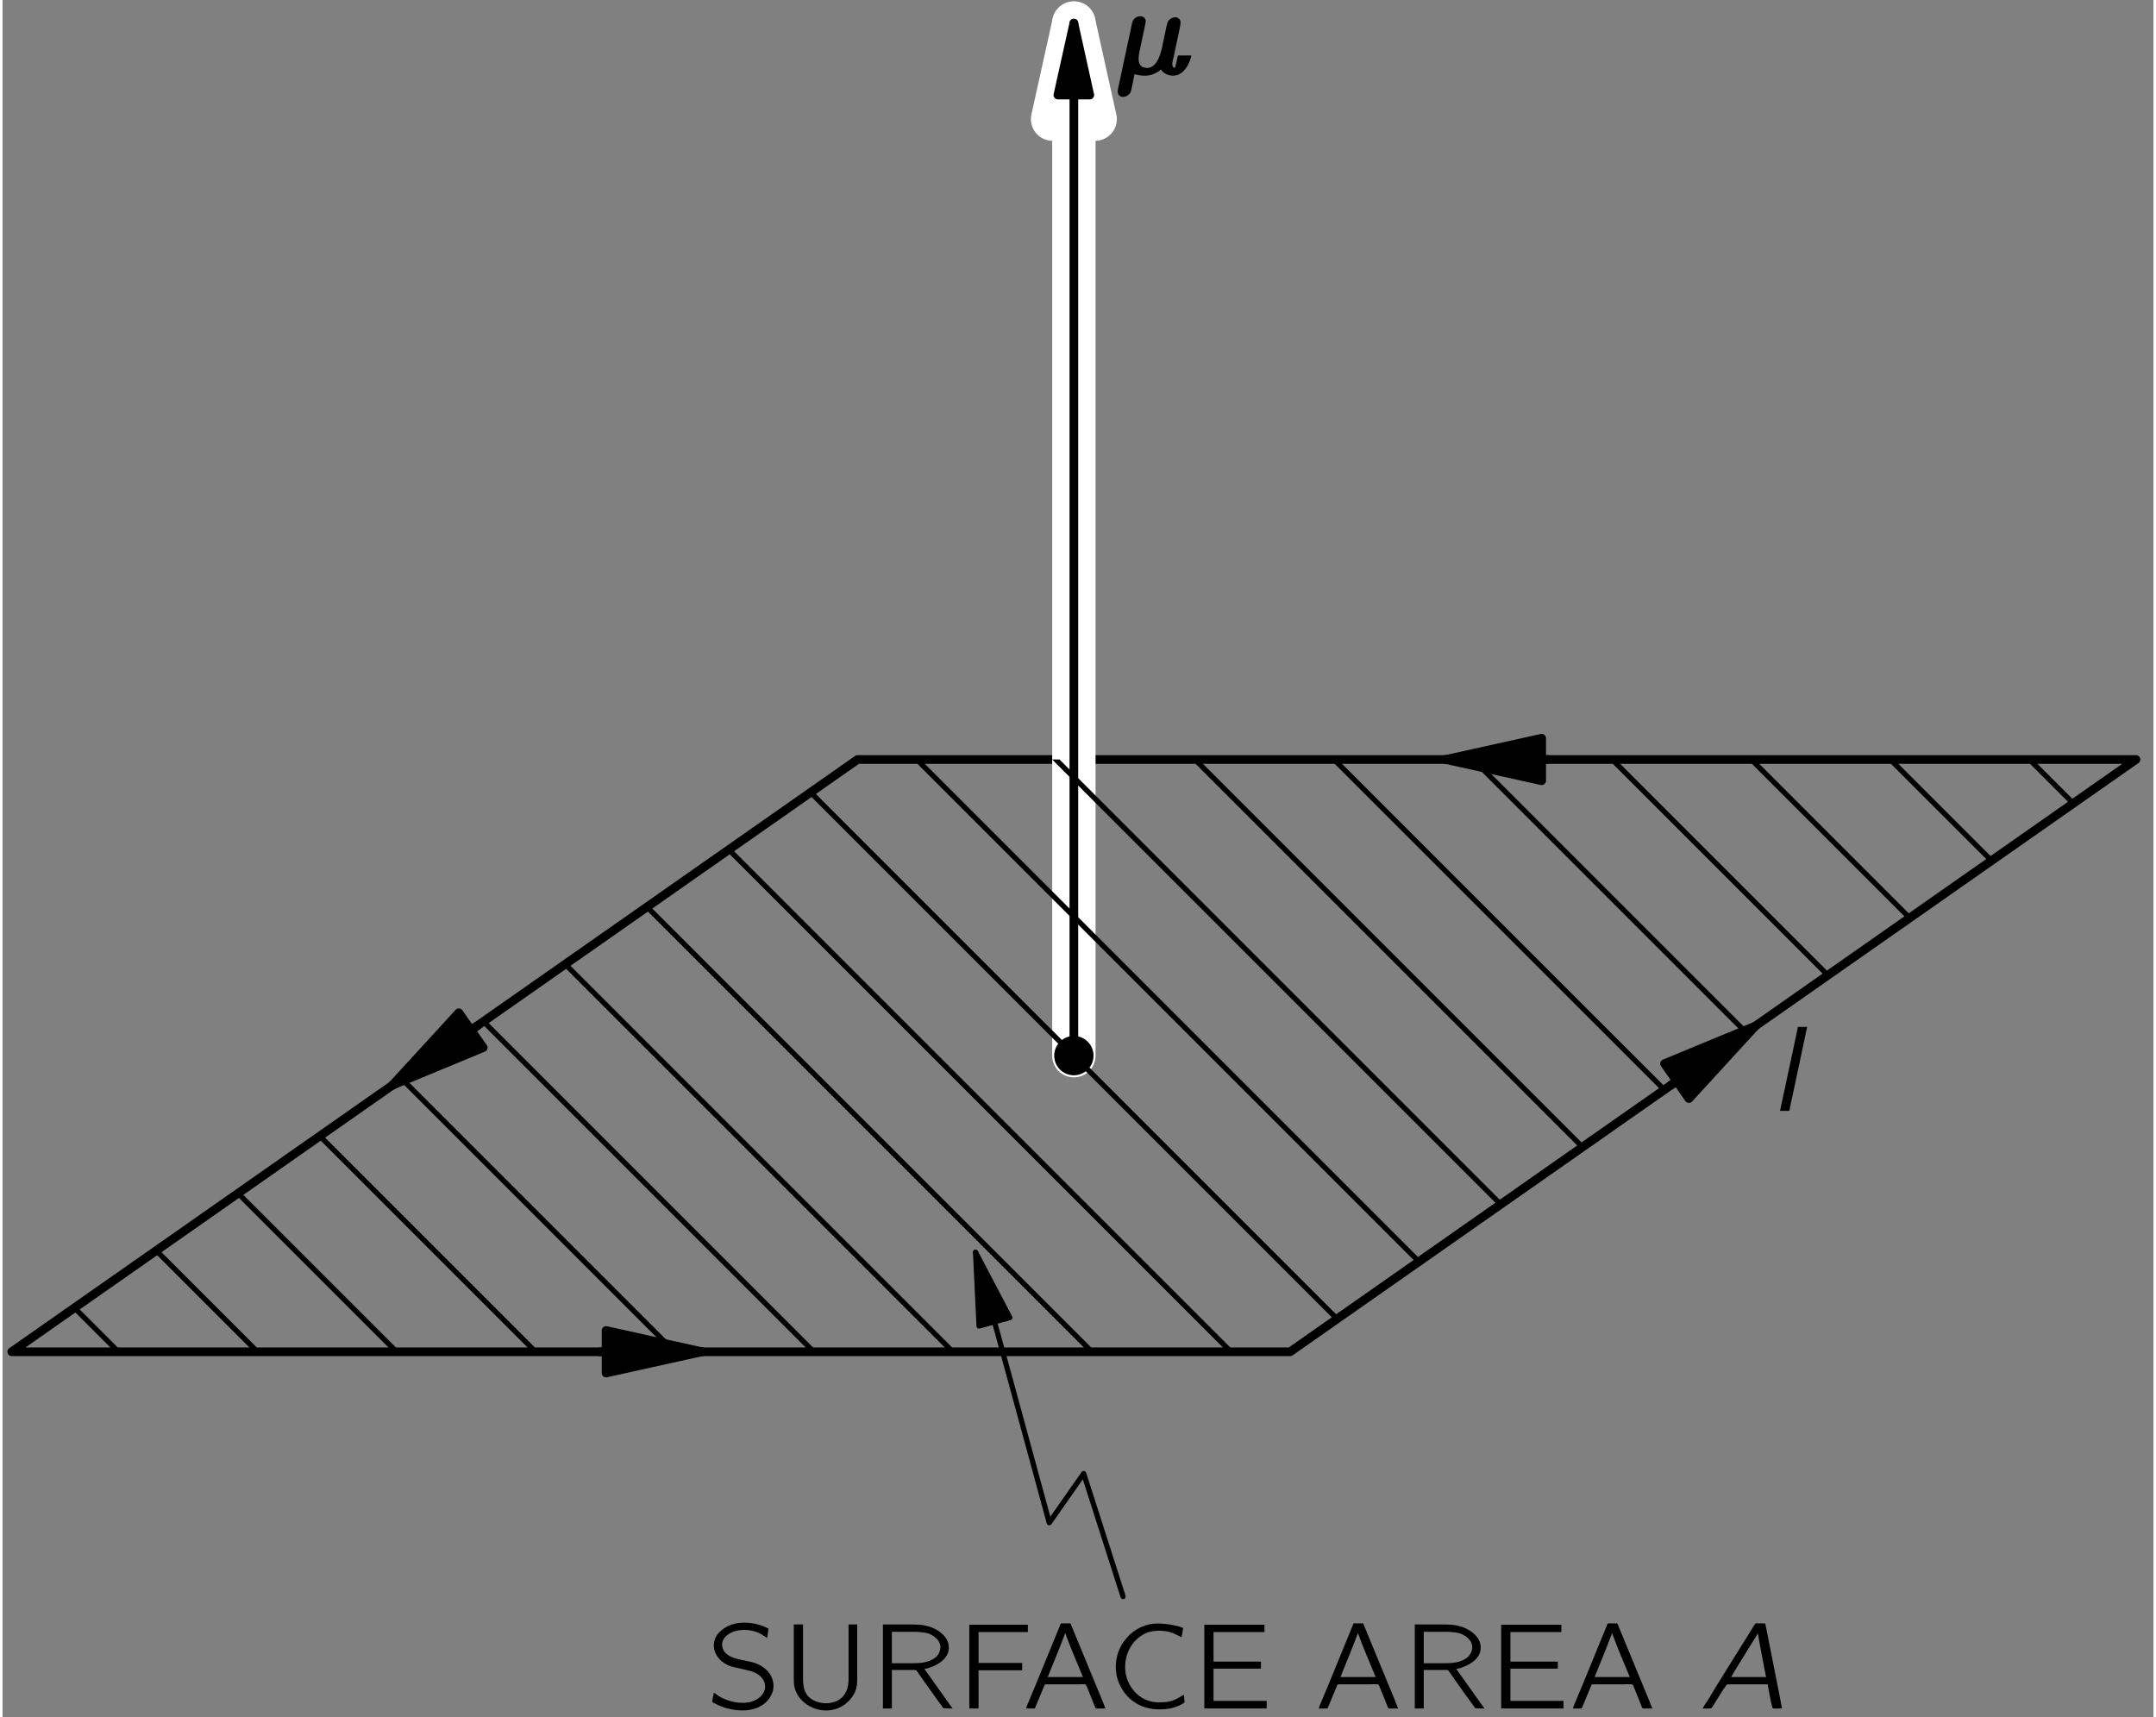 <?xml version="1.0" encoding="UTF-8"?>
<svg xmlns="http://www.w3.org/2000/svg" xmlns:xlink="http://www.w3.org/1999/xlink" width="172pt" height="137pt" viewBox="0 0 124 99" version="1.1">
<rect x="0" y="0" width="124" height="99" fill="#808080" stroke="none"/>
<defs>
<g>
<symbol overflow="visible" id="glyph0-0">
<path style="stroke:none;" d=""/>
</symbol>
<symbol overflow="visible" id="glyph0-1">
<path style="stroke:none;" d="M 1.219 -0.016 C 1.359 0.016 1.484 0.047 1.609 0.062 C 1.938 0.094 2.234 0.047 2.516 -0.125 C 2.594 -0.156 2.672 -0.219 2.734 -0.281 L 2.75 -0.281 C 2.969 0.062 3.484 0.172 3.828 -0.031 C 4.109 -0.188 4.297 -0.484 4.406 -0.781 C 4.453 -0.891 4.484 -0.984 4.5 -1.094 L 3.812 -1.094 C 3.797 -1.094 3.766 -1.109 3.75 -1.094 C 3.703 -1.078 3.703 -0.984 3.688 -0.953 C 3.672 -0.812 3.625 -0.672 3.594 -0.531 C 3.578 -0.469 3.578 -0.359 3.5 -0.391 C 3.484 -0.391 3.484 -0.391 3.469 -0.406 C 3.328 -0.516 3.438 -0.844 3.469 -0.969 L 3.812 -2.594 C 3.844 -2.797 3.953 -3.078 3.781 -3.219 C 3.734 -3.266 3.656 -3.297 3.594 -3.297 C 3.406 -3.297 3.219 -3.188 3.141 -3.031 C 3.094 -2.953 3.094 -2.844 3.062 -2.766 L 2.875 -1.875 C 2.766 -1.328 2.594 -0.453 2 -0.375 C 1.859 -0.375 1.781 -0.391 1.672 -0.438 C 1.312 -0.641 1.5 -1.25 1.562 -1.578 C 1.625 -1.922 1.812 -2.703 1.812 -2.766 C 1.844 -2.922 1.922 -3.125 1.797 -3.266 C 1.75 -3.297 1.703 -3.328 1.656 -3.344 C 1.484 -3.391 1.344 -3.312 1.25 -3.25 C 1.078 -3.109 1.062 -2.859 1.016 -2.656 C 0.953 -2.359 0.297 0.688 0.266 0.844 C 0.25 0.969 0.234 1.094 0.328 1.203 C 0.5 1.375 0.797 1.281 0.938 1.109 C 1.031 1 1.047 0.844 1.078 0.688 C 1.094 0.609 1.219 0.031 1.219 -0.016 Z M 1.219 -0.016 "/>
</symbol>
<symbol overflow="visible" id="glyph1-0">
<path style="stroke:none;" d=""/>
</symbol>
<symbol overflow="visible" id="glyph1-1">
<path style="stroke:none;" d="M 1.766 -4.844 L 1.656 -4.312 L 0.734 0 L 1.125 0 C 1.156 0 1.25 0.016 1.266 -0.016 C 1.297 -0.062 1.297 -0.109 1.297 -0.156 C 1.328 -0.25 2.281 -4.781 2.297 -4.844 L 1.766 -4.844 Z M 1.766 -4.844 "/>
</symbol>
<symbol overflow="visible" id="glyph1-2">
<path style="stroke:none;" d="M 0.219 0 L 0.578 0 L 0.719 -0.016 L 0.797 -0.109 C 1.062 -0.531 1.312 -0.969 1.609 -1.375 L 1.672 -1.391 L 3.969 -1.391 C 4.062 -0.938 4.125 -0.453 4.25 -0.016 C 4.391 0.031 4.625 -0.016 4.797 0 C 4.781 -0.141 3.938 -4.359 3.891 -4.609 C 3.875 -4.656 3.844 -4.891 3.812 -4.906 C 3.766 -4.906 3.719 -4.906 3.672 -4.906 L 3.406 -4.906 C 3.359 -4.906 3.297 -4.922 3.266 -4.891 C 3.219 -4.859 3.078 -4.609 3.078 -4.609 L 1.062 -1.375 L 0.516 -0.469 C 0.406 -0.328 0.297 -0.156 0.219 0 Z M 3.406 -4.328 C 3.547 -3.484 3.719 -2.641 3.875 -1.812 L 1.859 -1.812 C 2.359 -2.656 2.891 -3.484 3.406 -4.328 Z M 3.406 -4.328 "/>
</symbol>
<symbol overflow="visible" id="glyph2-0">
<path style="stroke:none;" d=""/>
</symbol>
<symbol overflow="visible" id="glyph2-1">
<path style="stroke:none;" d="M 0.438 -0.906 C 0.422 -0.844 0.328 -0.406 0.344 -0.375 C 0.359 -0.359 0.391 -0.344 0.406 -0.328 L 0.578 -0.25 C 1.234 0.094 2.359 0.297 3.109 -0.125 C 3.5 -0.328 3.875 -0.766 3.875 -1.297 C 3.875 -2.016 3.297 -2.453 2.797 -2.625 C 2.656 -2.672 2.141 -2.781 2.047 -2.797 C 1.688 -2.875 1.297 -2.969 1.047 -3.266 C 1.016 -3.312 0.984 -3.359 0.969 -3.422 C 0.766 -3.875 1.125 -4.266 1.547 -4.422 C 2 -4.594 2.578 -4.547 2.984 -4.375 C 3.094 -4.328 3.219 -4.266 3.312 -4.188 C 3.375 -4.156 3.438 -4.109 3.5 -4.062 C 3.531 -4.188 3.547 -4.328 3.562 -4.453 C 3.578 -4.547 3.625 -4.609 3.516 -4.641 L 3.344 -4.719 C 2.578 -5.031 1.547 -5.078 0.891 -4.516 C 0.797 -4.453 0.719 -4.359 0.641 -4.266 C 0.438 -3.984 0.344 -3.547 0.547 -3.156 C 0.719 -2.812 1.016 -2.578 1.391 -2.438 C 1.547 -2.391 1.688 -2.359 1.844 -2.328 C 2 -2.281 2.562 -2.172 2.656 -2.125 C 2.922 -2.031 3.188 -1.859 3.312 -1.594 C 3.375 -1.484 3.391 -1.375 3.391 -1.203 C 3.344 -0.781 2.969 -0.5 2.594 -0.391 C 1.984 -0.219 1.297 -0.406 0.844 -0.641 C 0.703 -0.719 0.578 -0.828 0.438 -0.906 Z M 0.438 -0.906 "/>
</symbol>
<symbol overflow="visible" id="glyph2-2">
<path style="stroke:none;" d="M 0.734 -4.844 L 0.734 -1.781 C 0.734 -1.641 0.734 -1.5 0.75 -1.359 C 0.812 -0.953 1.016 -0.625 1.281 -0.391 C 1.844 0.125 2.703 0.266 3.391 -0.062 C 3.75 -0.234 4.078 -0.562 4.25 -0.922 C 4.375 -1.219 4.391 -1.406 4.391 -1.812 L 4.391 -4.844 L 3.891 -4.844 L 3.891 -1.766 C 3.891 -1.5 3.875 -1.219 3.75 -0.969 C 3.672 -0.812 3.562 -0.656 3.406 -0.547 C 2.812 -0.109 1.766 -0.281 1.438 -0.875 C 1.281 -1.156 1.266 -1.469 1.266 -1.781 L 1.266 -4.844 L 0.734 -4.844 Z M 0.734 -4.844 "/>
</symbol>
<symbol overflow="visible" id="glyph2-3">
<path style="stroke:none;" d="M 0.734 -4.844 L 0.734 0 L 1.25 0 L 1.25 -2.219 L 2.281 -2.219 C 2.422 -2.219 2.547 -2.234 2.656 -2.203 C 2.781 -2.031 2.906 -1.859 3.031 -1.672 C 3.422 -1.125 3.812 -0.562 4.219 -0.016 C 4.391 0 4.578 0 4.75 0 L 4.469 -0.391 L 3.125 -2.281 C 3.25 -2.297 3.391 -2.328 3.516 -2.391 C 4.016 -2.562 4.578 -2.969 4.531 -3.562 C 4.516 -3.797 4.453 -3.938 4.328 -4.109 C 4.016 -4.516 3.484 -4.766 2.875 -4.828 C 2.625 -4.844 2.391 -4.844 2.125 -4.844 L 0.734 -4.844 Z M 1.25 -2.609 L 1.25 -4.422 L 2.297 -4.422 C 2.641 -4.422 3 -4.422 3.344 -4.328 C 3.672 -4.203 4 -3.969 4.047 -3.594 C 4.062 -3.359 3.969 -3.141 3.812 -2.984 C 3.688 -2.875 3.547 -2.797 3.391 -2.734 C 3.047 -2.609 2.688 -2.609 2.328 -2.609 L 1.25 -2.609 Z M 1.25 -2.609 "/>
</symbol>
<symbol overflow="visible" id="glyph2-4">
<path style="stroke:none;" d="M 0.734 -4.828 L 0.734 0 L 1.266 0 L 1.266 -2.203 L 3.781 -2.203 L 3.781 -2.625 L 1.266 -2.625 L 1.266 -4.406 L 4.109 -4.406 L 4.109 -4.828 L 0.734 -4.828 Z M 0.734 -4.828 "/>
</symbol>
<symbol overflow="visible" id="glyph2-5">
<path style="stroke:none;" d="M 0.219 0 L 0.578 0 C 0.625 0 0.688 0.016 0.719 -0.016 C 0.75 -0.031 0.75 -0.062 0.766 -0.094 C 0.875 -0.344 1.219 -1.203 1.266 -1.297 C 1.281 -1.359 1.297 -1.391 1.375 -1.391 L 3.047 -1.391 C 3.234 -1.391 3.422 -1.406 3.609 -1.391 C 3.688 -1.391 3.703 -1.297 3.734 -1.234 C 3.812 -1.031 4.188 -0.125 4.203 -0.062 C 4.234 0.016 4.297 0 4.406 0 L 4.797 0 C 4.625 -0.453 4.438 -0.891 4.25 -1.344 L 2.812 -4.828 C 2.797 -4.859 2.797 -4.906 2.766 -4.906 C 2.719 -4.906 2.672 -4.906 2.625 -4.906 L 2.375 -4.906 C 2.328 -4.906 2.266 -4.922 2.234 -4.891 C 2.203 -4.875 2.188 -4.844 2.188 -4.812 L 0.766 -1.344 L 0.406 -0.484 C 0.344 -0.328 0.266 -0.172 0.219 0 Z M 2.484 -4.328 C 2.797 -3.469 3.156 -2.641 3.5 -1.812 L 1.469 -1.812 C 1.797 -2.641 2.156 -3.469 2.469 -4.328 L 2.484 -4.328 Z M 2.484 -4.328 "/>
</symbol>
<symbol overflow="visible" id="glyph2-6">
<path style="stroke:none;" d="M 4.516 -0.797 C 4.125 -0.578 3.875 -0.375 3.297 -0.359 C 3.094 -0.359 2.875 -0.344 2.672 -0.391 C 2.109 -0.5 1.641 -0.891 1.375 -1.391 C 0.891 -2.281 1.125 -3.5 1.953 -4.125 C 2.094 -4.219 2.234 -4.312 2.391 -4.375 C 2.859 -4.531 3.422 -4.516 3.891 -4.344 C 4.062 -4.266 4.219 -4.188 4.375 -4.109 C 4.406 -4.281 4.453 -4.469 4.469 -4.641 C 4.328 -4.703 4.172 -4.75 4 -4.781 C 3.672 -4.859 3.172 -4.922 2.797 -4.891 C 2.078 -4.828 1.469 -4.422 1.109 -3.938 C 0.641 -3.344 0.484 -2.547 0.656 -1.812 C 0.953 -0.688 1.906 0.125 3.281 0.047 C 3.734 0.031 4.016 -0.062 4.375 -0.234 C 4.406 -0.266 4.531 -0.312 4.547 -0.344 C 4.562 -0.391 4.516 -0.688 4.516 -0.797 Z M 4.516 -0.797 "/>
</symbol>
<symbol overflow="visible" id="glyph2-7">
<path style="stroke:none;" d="M 0.734 -4.828 L 0.734 0 L 4.328 0 L 4.328 -0.438 L 1.266 -0.438 L 1.266 -2.297 L 4 -2.297 L 4 -2.703 L 1.266 -2.703 L 1.266 -4.406 L 4.203 -4.406 L 4.203 -4.828 L 0.734 -4.828 Z M 0.734 -4.828 "/>
</symbol>
</g>
<clipPath id="clip1">
  <path d="M -244 667 L 368 667 L 368 -125 L -244 -125 L -244 667 Z M -244 667 "/>
</clipPath>
<clipPath id="clip2">
  <path d="M -0.875 92.801 L 124.125 92.801 L 124.125 -0.199 L -0.875 -0.199 L -0.875 92.801 Z M -0.875 92.801 "/>
</clipPath>
<clipPath id="clip3">
  <path d="M -244 667 L 368 667 L 368 -125 L -244 -125 L -244 667 Z M -244 667 "/>
</clipPath>
<clipPath id="clip4">
  <path d="M -0.875 92.801 L 124.125 92.801 L 124.125 -0.199 L -0.875 -0.199 L -0.875 92.801 Z M -0.875 92.801 "/>
</clipPath>
<clipPath id="clip5">
  <path d="M 122.992 43.785 L 49.293 43.785 L 0.531 77.93 L 74.23 77.93 L 122.992 43.785 Z M 122.992 43.785 "/>
</clipPath>
<clipPath id="clip6">
  <path d="M -244 667 L 368 667 L 368 -125 L -244 -125 L -244 667 Z M -244 667 "/>
</clipPath>
<clipPath id="clip7">
  <path d="M -0.875 92.801 L 124.125 92.801 L 124.125 -0.199 L -0.875 -0.199 L -0.875 92.801 Z M -0.875 92.801 "/>
</clipPath>
<clipPath id="clip8">
  <path d="M -244 667 L 368 667 L 368 -125 L -244 -125 L -244 667 Z M -244 667 "/>
</clipPath>
</defs>
<g id="surface0">
<g clip-path="url(#clip1)" clip-rule="nonzero">
<g clip-path="url(#clip2)" clip-rule="nonzero">
<path style="fill:none;stroke-width:5;stroke-linecap:butt;stroke-linejoin:round;stroke:rgb(0%,0%,0%);stroke-opacity:1;stroke-miterlimit:10;" d="M 1238.682 490.168 L 501.69 490.168 L 14.072 148.723 L 751.065 148.723 L 1238.682 490.168 Z M 1238.682 490.168 " transform="matrix(0.1,0,0,-0.1,-0.876,92.802)"/>
<path style="fill:none;stroke-width:5;stroke-linecap:round;stroke-linejoin:round;stroke:rgb(0%,0%,0%);stroke-opacity:1;stroke-miterlimit:10;" d="M 899.658 490.168 L 840.713 490.168 " transform="matrix(0.1,0,0,-0.1,-0.876,92.802)"/>
<path style=" stroke:none;fill-rule:nonzero;fill:rgb(0%,0%,0%);fill-opacity:1;" d="M 88.73 42.559 L 83.195 43.785 L 88.73 45.012 "/>
<path style="fill:none;stroke-width:5;stroke-linecap:round;stroke-linejoin:round;stroke:rgb(0%,0%,0%);stroke-opacity:1;stroke-miterlimit:10;" d="M 896.065 502.434 L 840.713 490.168 L 896.065 477.903 L 896.065 502.434 Z M 896.065 502.434 " transform="matrix(0.1,0,0,-0.1,-0.876,92.802)"/>
<path style="fill:none;stroke-width:5;stroke-linecap:round;stroke-linejoin:round;stroke:rgb(0%,0%,0%);stroke-opacity:1;stroke-miterlimit:10;" d="M 282.237 336.497 L 233.487 302.356 " transform="matrix(0.1,0,0,-0.1,-0.876,92.802)"/>
<path style=" stroke:none;fill-rule:nonzero;fill:rgb(0%,0%,0%);fill-opacity:1;" d="M 26.305 58.387 L 22.473 62.566 L 27.711 60.395 "/>
<path style="fill:none;stroke-width:5;stroke-linecap:round;stroke-linejoin:round;stroke:rgb(0%,0%,0%);stroke-opacity:1;stroke-miterlimit:10;" d="M 271.807 344.153 L 233.487 302.356 L 285.869 324.075 L 271.807 344.153 Z M 271.807 344.153 " transform="matrix(0.1,0,0,-0.1,-0.876,92.802)"/>
<path style="fill:none;stroke-width:5;stroke-linecap:round;stroke-linejoin:round;stroke:rgb(0%,0%,0%);stroke-opacity:1;stroke-miterlimit:10;" d="M 353.096 148.723 L 412.041 148.723 " transform="matrix(0.1,0,0,-0.1,-0.876,92.802)"/>
<path style=" stroke:none;fill-rule:nonzero;fill:rgb(0%,0%,0%);fill-opacity:1;" d="M 34.793 79.156 L 40.328 77.93 L 34.793 76.703 "/>
<path style="fill:none;stroke-width:5;stroke-linecap:round;stroke-linejoin:round;stroke:rgb(0%,0%,0%);stroke-opacity:1;stroke-miterlimit:10;" d="M 356.69 136.458 L 412.041 148.723 L 356.69 160.989 L 356.69 136.458 Z M 356.69 136.458 " transform="matrix(0.1,0,0,-0.1,-0.876,92.802)"/>
<path style="fill:none;stroke-width:5;stroke-linecap:round;stroke-linejoin:round;stroke:rgb(0%,0%,0%);stroke-opacity:1;stroke-miterlimit:10;" d="M 970.479 302.356 L 1019.268 336.497 " transform="matrix(0.1,0,0,-0.1,-0.876,92.802)"/>
<path style=" stroke:none;fill-rule:nonzero;fill:rgb(0%,0%,0%);fill-opacity:1;" d="M 97.219 63.332 L 101.051 59.152 L 95.812 61.32 "/>
<path style="fill:none;stroke-width:5;stroke-linecap:round;stroke-linejoin:round;stroke:rgb(0%,0%,0%);stroke-opacity:1;stroke-miterlimit:10;" d="M 980.947 294.7 L 1019.268 336.497 L 966.885 314.817 L 980.947 294.7 Z M 980.947 294.7 " transform="matrix(0.1,0,0,-0.1,-0.876,92.802)"/>
<path style="fill:none;stroke-width:25;stroke-linecap:round;stroke-linejoin:round;stroke:rgb(100%,100%,100%);stroke-opacity:1;stroke-miterlimit:10;" d="M 626.377 319.426 L 626.377 914.7 " transform="matrix(0.1,0,0,-0.1,-0.876,92.802)"/>
<path style=" stroke:none;fill-rule:nonzero;fill:rgb(100%,100%,100%);fill-opacity:1;" d="M 62.988 6.867 L 61.762 1.332 L 60.535 6.867 "/>
<path style="fill:none;stroke-width:25;stroke-linecap:round;stroke-linejoin:round;stroke:rgb(100%,100%,100%);stroke-opacity:1;stroke-miterlimit:10;" d="M 638.643 859.348 L 626.377 914.7 L 614.112 859.348 L 638.643 859.348 Z M 638.643 859.348 " transform="matrix(0.1,0,0,-0.1,-0.876,92.802)"/>
</g>
</g>
<g clip-path="url(#clip3)" clip-rule="nonzero">
<g clip-path="url(#clip4)" clip-rule="nonzero">
<g clip-path="url(#clip5)" clip-rule="nonzero">
<path style="fill:none;stroke-width:3;stroke-linecap:round;stroke-linejoin:round;stroke:rgb(0%,0%,0%);stroke-opacity:1;stroke-miterlimit:10;" d="M 225.479 720.325 L 1027.237 -81.433 " transform="matrix(0.1,0,0,-0.1,-0.876,92.802)"/>
<path style="fill:none;stroke-width:3;stroke-linecap:round;stroke-linejoin:round;stroke:rgb(0%,0%,0%);stroke-opacity:1;stroke-miterlimit:10;" d="M 265.596 760.403 L 1067.354 -41.355 " transform="matrix(0.1,0,0,-0.1,-0.876,92.802)"/>
<path style="fill:none;stroke-width:3;stroke-linecap:round;stroke-linejoin:round;stroke:rgb(0%,0%,0%);stroke-opacity:1;stroke-miterlimit:10;" d="M 185.401 680.247 L 987.158 -121.511 " transform="matrix(0.1,0,0,-0.1,-0.876,92.802)"/>
<path style="fill:none;stroke-width:3;stroke-linecap:round;stroke-linejoin:round;stroke:rgb(0%,0%,0%);stroke-opacity:1;stroke-miterlimit:10;" d="M 305.674 800.481 L 1107.432 -1.277 " transform="matrix(0.1,0,0,-0.1,-0.876,92.802)"/>
<path style="fill:none;stroke-width:3;stroke-linecap:round;stroke-linejoin:round;stroke:rgb(0%,0%,0%);stroke-opacity:1;stroke-miterlimit:10;" d="M 145.322 640.129 L 947.08 -161.628 " transform="matrix(0.1,0,0,-0.1,-0.876,92.802)"/>
<path style="fill:none;stroke-width:3;stroke-linecap:round;stroke-linejoin:round;stroke:rgb(0%,0%,0%);stroke-opacity:1;stroke-miterlimit:10;" d="M 345.752 840.598 L 1147.51 38.84 " transform="matrix(0.1,0,0,-0.1,-0.876,92.802)"/>
<path style="fill:none;stroke-width:3;stroke-linecap:round;stroke-linejoin:round;stroke:rgb(0%,0%,0%);stroke-opacity:1;stroke-miterlimit:10;" d="M 105.244 600.051 L 907.002 -201.707 " transform="matrix(0.1,0,0,-0.1,-0.876,92.802)"/>
<path style="fill:none;stroke-width:3;stroke-linecap:round;stroke-linejoin:round;stroke:rgb(0%,0%,0%);stroke-opacity:1;stroke-miterlimit:10;" d="M 385.83 880.676 L 1187.627 78.918 " transform="matrix(0.1,0,0,-0.1,-0.876,92.802)"/>
<path style="fill:none;stroke-width:3;stroke-linecap:round;stroke-linejoin:round;stroke:rgb(0%,0%,0%);stroke-opacity:1;stroke-miterlimit:10;" d="M 65.127 559.973 L 866.885 -241.785 " transform="matrix(0.1,0,0,-0.1,-0.876,92.802)"/>
<path style="fill:none;stroke-width:3;stroke-linecap:round;stroke-linejoin:round;stroke:rgb(0%,0%,0%);stroke-opacity:1;stroke-miterlimit:10;" d="M 425.947 920.754 L 1227.705 118.997 " transform="matrix(0.1,0,0,-0.1,-0.876,92.802)"/>
<path style="fill:none;stroke-width:3;stroke-linecap:round;stroke-linejoin:round;stroke:rgb(0%,0%,0%);stroke-opacity:1;stroke-miterlimit:10;" d="M 25.049 519.895 L 826.807 -281.863 " transform="matrix(0.1,0,0,-0.1,-0.876,92.802)"/>
<path style="fill:none;stroke-width:3;stroke-linecap:round;stroke-linejoin:round;stroke:rgb(0%,0%,0%);stroke-opacity:1;stroke-miterlimit:10;" d="M 466.026 960.832 L 1267.783 159.075 " transform="matrix(0.1,0,0,-0.1,-0.876,92.802)"/>
<path style="fill:none;stroke-width:3;stroke-linecap:round;stroke-linejoin:round;stroke:rgb(0%,0%,0%);stroke-opacity:1;stroke-miterlimit:10;" d="M -15.029 479.778 L 786.729 -321.98 " transform="matrix(0.1,0,0,-0.1,-0.876,92.802)"/>
<path style="fill:none;stroke-width:3;stroke-linecap:round;stroke-linejoin:round;stroke:rgb(0%,0%,0%);stroke-opacity:1;stroke-miterlimit:10;" d="M 506.104 1000.95 L 1307.862 199.192 " transform="matrix(0.1,0,0,-0.1,-0.876,92.802)"/>
<path style="fill:none;stroke-width:3;stroke-linecap:round;stroke-linejoin:round;stroke:rgb(0%,0%,0%);stroke-opacity:1;stroke-miterlimit:10;" d="M -55.107 439.7 L 746.651 -362.058 " transform="matrix(0.1,0,0,-0.1,-0.876,92.802)"/>
<path style="fill:none;stroke-width:3;stroke-linecap:round;stroke-linejoin:round;stroke:rgb(0%,0%,0%);stroke-opacity:1;stroke-miterlimit:10;" d="M 546.182 1041.028 L 1347.979 239.27 " transform="matrix(0.1,0,0,-0.1,-0.876,92.802)"/>
<path style="fill:none;stroke-width:3;stroke-linecap:round;stroke-linejoin:round;stroke:rgb(0%,0%,0%);stroke-opacity:1;stroke-miterlimit:10;" d="M -95.224 399.622 L 706.533 -402.136 " transform="matrix(0.1,0,0,-0.1,-0.876,92.802)"/>
<path style="fill:none;stroke-width:3;stroke-linecap:round;stroke-linejoin:round;stroke:rgb(0%,0%,0%);stroke-opacity:1;stroke-miterlimit:10;" d="M 586.299 1081.106 L 1388.057 279.348 " transform="matrix(0.1,0,0,-0.1,-0.876,92.802)"/>
<path style="fill:none;stroke-width:3;stroke-linecap:round;stroke-linejoin:round;stroke:rgb(0%,0%,0%);stroke-opacity:1;stroke-miterlimit:10;" d="M -135.303 359.543 L 666.455 -442.214 " transform="matrix(0.1,0,0,-0.1,-0.876,92.802)"/>
</g>
</g>
</g>
<g clip-path="url(#clip6)" clip-rule="nonzero">
<g clip-path="url(#clip7)" clip-rule="nonzero">
<path style="fill:none;stroke-width:3;stroke-linecap:round;stroke-linejoin:round;stroke:rgb(0%,0%,0%);stroke-opacity:1;stroke-miterlimit:10;" d="M 654.737 7.629 L 632.041 78.489 L 612.197 50.168 L 569.697 206.067 " transform="matrix(0.1,0,0,-0.1,-0.876,92.802)"/>
<path style=" stroke:none;fill-rule:nonzero;fill:rgb(0%,0%,0%);fill-opacity:1;" d="M 58.07 75.961 L 56.094 72.195 L 56.297 76.445 "/>
<path style="fill:none;stroke-width:3;stroke-linecap:round;stroke-linejoin:round;stroke:rgb(0%,0%,0%);stroke-opacity:1;stroke-miterlimit:10;" d="M 589.463 168.411 L 569.697 206.067 L 571.729 163.567 L 589.463 168.411 Z M 589.463 168.411 " transform="matrix(0.1,0,0,-0.1,-0.876,92.802)"/>
<path style="fill:none;stroke-width:5;stroke-linecap:round;stroke-linejoin:round;stroke:rgb(0%,0%,0%);stroke-opacity:1;stroke-miterlimit:10;" d="M 626.377 319.426 L 626.377 914.7 " transform="matrix(0.1,0,0,-0.1,-0.876,92.802)"/>
<path style=" stroke:none;fill-rule:nonzero;fill:rgb(0%,0%,0%);fill-opacity:1;" d="M 62.68 5.48 L 61.762 1.332 L 60.84 5.48 "/>
<path style="fill:none;stroke-width:5;stroke-linecap:round;stroke-linejoin:round;stroke:rgb(0%,0%,0%);stroke-opacity:1;stroke-miterlimit:10;" d="M 635.557 873.215 L 626.377 914.7 L 617.158 873.215 L 635.557 873.215 Z M 635.557 873.215 " transform="matrix(0.1,0,0,-0.1,-0.876,92.802)"/>
<path style=" stroke:none;fill-rule:nonzero;fill:rgb(0%,0%,0%);fill-opacity:1;" d="M 62.895 60.859 C 62.895 60.559 62.777 60.27 62.562 60.055 C 62.352 59.844 62.062 59.723 61.762 59.723 C 61.461 59.723 61.172 59.844 60.961 60.055 C 60.746 60.27 60.629 60.559 60.629 60.859 C 60.629 61.16 60.746 61.445 60.961 61.66 C 61.172 61.871 61.461 61.992 61.762 61.992 C 62.062 61.992 62.352 61.871 62.562 61.66 C 62.777 61.445 62.895 61.16 62.895 60.859 "/>
</g>
</g>
<g clip-path="url(#clip8)" clip-rule="nonzero">
<g style="fill:rgb(0%,0%,0%);fill-opacity:1;">
  <use xlink:href="#glyph0-1" x="64.037" y="4.293"/>
</g>
<g style="fill:rgb(0%,0%,0%);fill-opacity:1;">
  <use xlink:href="#glyph1-1" x="101.738" y="64.042"/>
</g>
<g style="fill:rgb(0%,0%,0%);fill-opacity:1;">
  <use xlink:href="#glyph2-1" x="40.571" y="98.495"/>
  <use xlink:href="#glyph2-2" x="44.882" y="98.495"/>
  <use xlink:href="#glyph2-3" x="50.02" y="98.495"/>
  <use xlink:href="#glyph2-4" x="55" y="98.495"/>
</g>
<g style="fill:rgb(0%,0%,0%);fill-opacity:1;">
  <use xlink:href="#glyph2-5" x="58.786" y="98.495"/>
</g>
<g style="fill:rgb(0%,0%,0%);fill-opacity:1;">
  <use xlink:href="#glyph2-6" x="63.592" y="98.495"/>
  <use xlink:href="#glyph2-7" x="68.548" y="98.495"/>
</g>
<g style="fill:rgb(0%,0%,0%);fill-opacity:1;">
  <use xlink:href="#glyph2-5" x="75.66" y="98.495"/>
  <use xlink:href="#glyph2-3" x="80.682" y="98.495"/>
  <use xlink:href="#glyph2-7" x="85.662" y="98.495"/>
  <use xlink:href="#glyph2-5" x="90.312" y="98.495"/>
</g>
<g style="fill:rgb(0%,0%,0%);fill-opacity:1;">
  <use xlink:href="#glyph1-2" x="97.789" y="98.495"/>
</g>
</g>
</g>
</svg>
